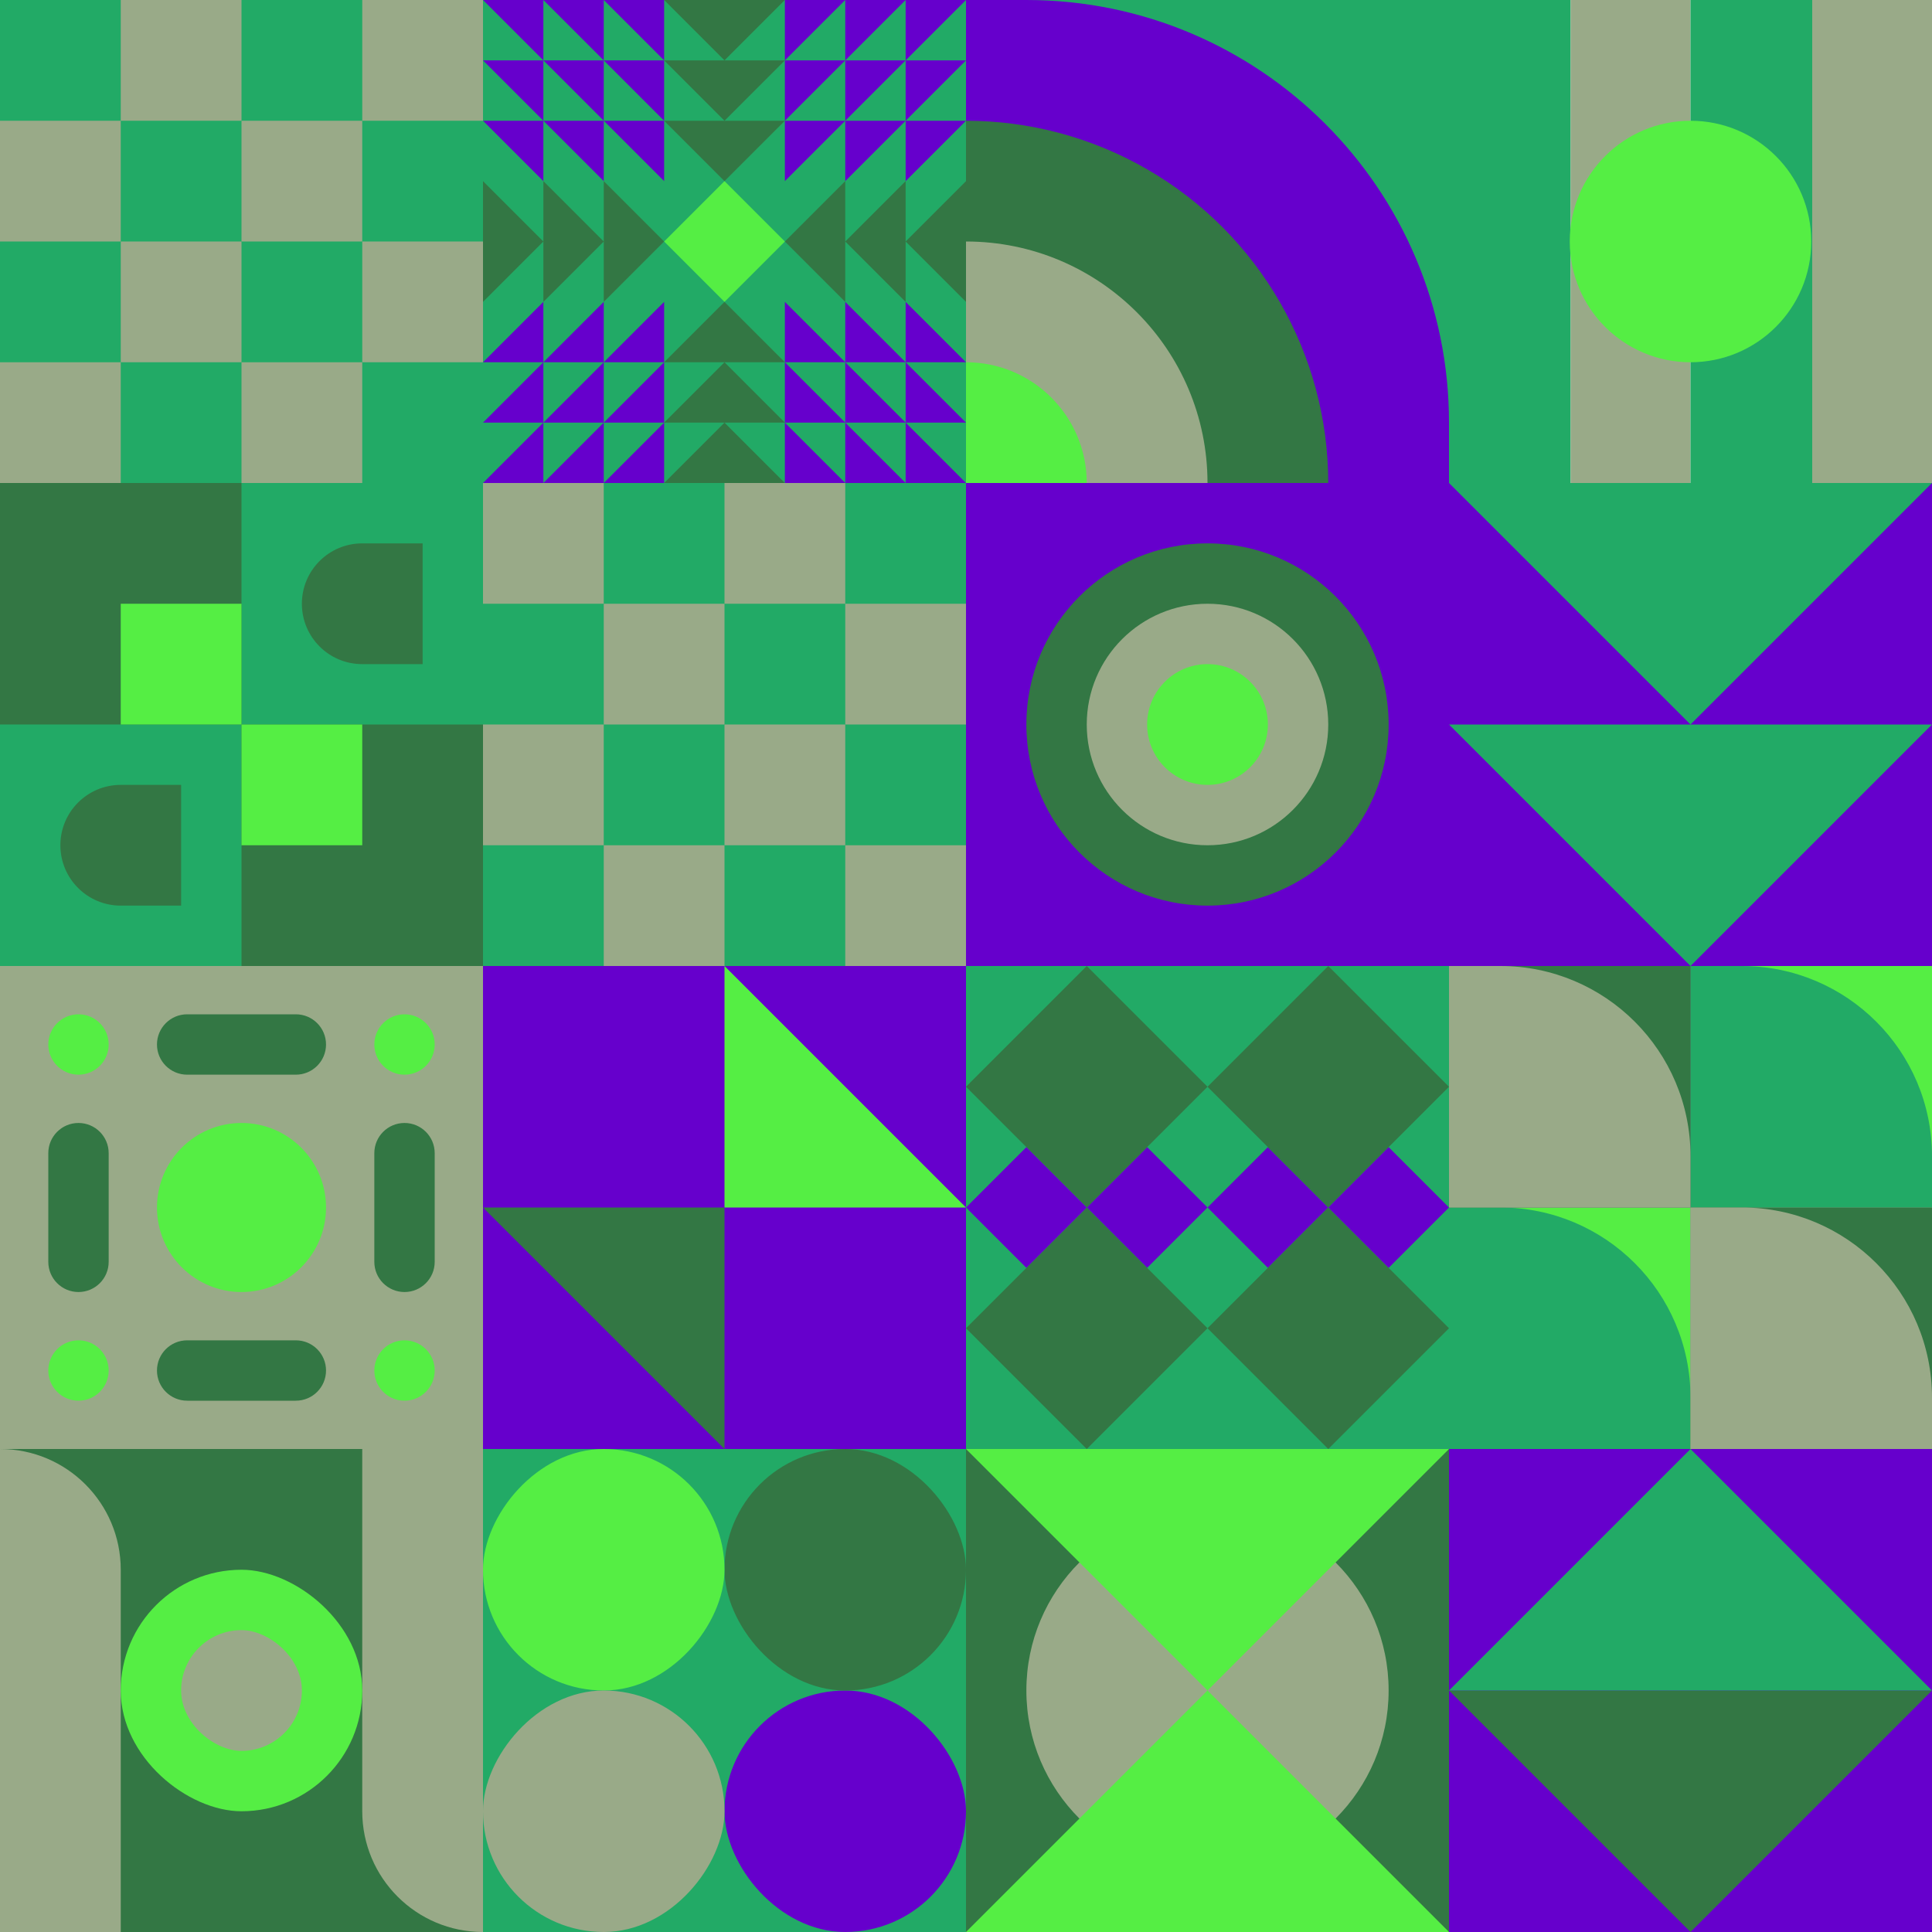 <svg id="geo" xmlns="http://www.w3.org/2000/svg" width="1280" height="1280" viewBox="0 0 1280 1280" fill="none" style="width:640px;height:640px"><g class="svg-image"><g class="block-0" transform="translate(0,0), scale(1), rotate(90, 160, 160)" height="320" width="320" clip-path="url(#trim)"><rect width="320" height="320" fill="white"/><rect y="320" width="320" height="320" transform="rotate(-90 0 320)" fill="#22aa66"/><rect y="80" width="80" height="80" transform="rotate(-90 0 80)" fill="#99aa88"/><rect x="160" y="80" width="80" height="80" transform="rotate(-90 160 80)" fill="#99aa88"/><rect x="80" y="160" width="80" height="80" transform="rotate(-90 80 160)" fill="#99aa88"/><rect x="240" y="160" width="80" height="80" transform="rotate(-90 240 160)" fill="#99aa88"/><rect y="240" width="80" height="80" transform="rotate(-90 0 240)" fill="#99aa88"/><rect x="160" y="240" width="80" height="80" transform="rotate(-90 160 240)" fill="#99aa88"/><rect x="80" y="320" width="80" height="80" transform="rotate(-90 80 320)" fill="#99aa88"/><rect x="240" y="320" width="80" height="80" transform="rotate(-90 240 320)" fill="#99aa88"/></g><g class="block-1" transform="translate(320,0), scale(1), rotate(0, 160, 160)" height="320" width="320" clip-path="url(#trim)"><rect width="320" height="320" fill="#22aa66"/><path d="m120 160 40-40 40 40-40 40-40-40Z" fill="#55ee44"/><path fill-rule="evenodd" clip-rule="evenodd" d="m160 80 40-40h-80l40 40ZM120 240l40-40 40 40h-80Zm40 40h-40l40-40 40 40h-40Zm-40 40 40-40 40 40h-80Zm80-240-40 40-40-40h80Zm0-80-40 40-40-40h80Zm40 200-40-40 40-40v80Zm40-40v40l-40-40 40-40v40Zm0 0 40-40v80l-40-40ZM80 200l40-40-40-40v40l-40-40v40L0 120v80l40-40v40l40-40v40Z" fill="#337744"/><path fill-rule="evenodd" clip-rule="evenodd" d="M120 80v40L80 80h40ZM80 40l40 40V0H0l40 40H0l40 40H0l40 40V80l40 40V40Zm0 0L40 0v80h40L40 40h40Zm0 0h40L80 0v40Zm120 40v40l40-40v40l40-40v40l40-40h-40l40-40h-40l40-40H200v80Zm40-40V0l-40 40h40Zm0 0-40 40h80V0l-40 40Zm0 0h40l-40 40V40ZM120 240v-40l-40 40h40Zm-40 40 40-40v80H0l40-40H0l40-40H0l40-40v40l40-40v80Zm0 0-40 40v-80h40l-40 40h40Zm0 0h40l-40 40v-40Zm120-40v-40l40 40v-40l40 40v-40l40 40h-40l40 40h-40l40 40H200v-80Zm40 40v40l-40-40h40Zm0 0-40-40h80v80l-40-40Zm0 0h40l-40-40v40Z" fill="#6600cc"/></g><g class="block-2" transform="translate(640,0), scale(1), rotate(0, 160, 160)" height="320" width="320" clip-path="url(#trim)"><g clip-path="url(#a)"><rect width="320" height="320" fill="#22aa66"/><path d="M320 280c17 152.5-125.36 280-280 280s-280-125.36-280-280S-120-38 40 0c154.64 0 280 125.36 280 280Z" fill="#6600cc"/><circle cy="320" r="240" fill="#337744"/><circle cy="320" r="160" fill="#99aa88"/><circle cy="320" r="80" fill="#55ee44"/></g><defs><clipPath id="a"><rect width="320" height="320" fill="white"/></clipPath></defs></g><g class="block-3" transform="translate(960,0), scale(1), rotate(0, 160, 160)" height="320" width="320" clip-path="url(#trim)"><rect width="320" height="320" fill="white"/><rect y="320" width="320" height="80.64" transform="rotate(-90 0 320)" fill="#22aa66"/><rect x="80.64" y="320" width="320" height="79.36" transform="rotate(-90 80.64 320)" fill="#99aa88"/><rect x="160" y="320" width="320" height="80.64" transform="rotate(-90 160 320)" fill="#22aa66"/><rect x="240.64" y="320" width="320" height="79.36" transform="rotate(-90 240.64 320)" fill="#99aa88"/><circle cx="160" cy="160" r="80" fill="#55ee44"/></g><g class="block-4" transform="translate(0,320), scale(1), rotate(270, 160, 160)" height="320" width="320" clip-path="url(#trim)"><style>@keyframes geo-43a0_t{0%,50%,56.818%,6.818%,to{transform:translate(240px,80px) scale(1,1) translate(-240px,-80px)}25%,31.818%,75%,81.818%{transform:translate(240px,80px) scale(.5,.5) translate(-240px,-80px)}}@keyframes geo-43a1_t{0%,6.818%,to{transform:translate(0,0)}}@keyframes geo-43a2_t{0%,6.818%,to{transform:translate(0,0)}}@keyframes geo-43a3_t{0%,50%,56.818%,6.818%,to{transform:translate(80px,240px) scale(1,1) translate(-80px,-240px)}25%,31.818%,75%,81.818%{transform:translate(80px,240px) scale(.5,.5) translate(-80px,-240px)}}@keyframes geo-43a4_t{0%,6.818%,to{transform:translate(0,0)}25%,31.818%{transform:translate(0,80px)}50%,56.818%{transform:translate(-80px,80px)}75%,81.818%{transform:translate(-80px,0)}}@keyframes geo-43a5_t{0%,6.818%,to{transform:translate(0,0)}25%,31.818%{transform:translate(0,-80px)}50%,56.818%{transform:translate(80px,-80px)}75%,81.818%{transform:translate(80px,0)}}</style><rect width="320" height="320" fill="#22aa66"/><path d="M160 160V0h160v160H160Z" fill="#337744" style="animation:4.4s ease-in-out infinite both geo-43a0_t"/><path d="M40 120V80c0-22.1 17.9-40 40-40s40 17.9 40 40v40H40Z" fill="#337744" style="animation:4.4s ease-in-out infinite both geo-43a1_t"/><path d="M200 280v-40c0-22.1 17.9-40 40-40s40 17.9 40 40v40h-80Z" fill="#337744" style="animation:4.4s ease-in-out infinite both geo-43a2_t"/><path d="M0 320V160h160v160H0Z" fill="#337744" style="animation:4.4s ease-in-out infinite both geo-43a3_t"/><path d="M80 240v-80h80v80H80Z" fill="#55ee44" style="animation:4.4s ease-in-out infinite both geo-43a4_t"/><path d="M160 160V80h80v80h-80Z" fill="#55ee44" style="animation:4.4s ease-in-out infinite both geo-43a5_t"/></g><g class="block-5" transform="translate(320,320), scale(1), rotate(0, 160, 160)" height="320" width="320" clip-path="url(#trim)"><rect width="320" height="320" fill="white"/><rect y="320" width="320" height="320" transform="rotate(-90 0 320)" fill="#22aa66"/><rect y="80" width="80" height="80" transform="rotate(-90 0 80)" fill="#99aa88"/><rect x="160" y="80" width="80" height="80" transform="rotate(-90 160 80)" fill="#99aa88"/><rect x="80" y="160" width="80" height="80" transform="rotate(-90 80 160)" fill="#99aa88"/><rect x="240" y="160" width="80" height="80" transform="rotate(-90 240 160)" fill="#99aa88"/><rect y="240" width="80" height="80" transform="rotate(-90 0 240)" fill="#99aa88"/><rect x="160" y="240" width="80" height="80" transform="rotate(-90 160 240)" fill="#99aa88"/><rect x="80" y="320" width="80" height="80" transform="rotate(-90 80 320)" fill="#99aa88"/><rect x="240" y="320" width="80" height="80" transform="rotate(-90 240 320)" fill="#99aa88"/></g><g class="block-6" transform="translate(640,320), scale(1), rotate(270, 160, 160)" height="320" width="320" clip-path="url(#trim)"><style>@keyframes geo-27a0_t{0%,9.091%{transform:translate(160px,160px) scale(1,1)}33.333%,42.424%,66.667%,75.757%,to{transform:translate(160px,160px) scale(1.5,1.5)}}@keyframes geo-27a1_t{0%,9.091%{transform:translate(160px,160px) scale(1,1)}33.333%,42.424%{transform:translate(160px,160px) scale(2,2)}66.667%,75.757%,to{transform:translate(160px,160px) scale(3,3)}}@keyframes geo-27a2_t{0%,9.091%{transform:translate(160px,160px) scale(0,0)}33.333%,42.424%{transform:translate(160px,160px) scale(1,1)}66.667%,75.757%{transform:translate(160px,160px) scale(2,2)}to{transform:translate(160px,160px) scale(3,3)}}@keyframes geo-27a3_t{0%,33.333%,42.424%,9.091%{transform:translate(160px,160px) scale(0,0)}66.667%,75.757%{transform:translate(160px,160px) scale(1,1)}to{transform:translate(160px,160px) scale(2,2)}}@keyframes geo-27a4_t{0%,33.333%,42.424%,9.091%{transform:translate(160px,160px) scale(0,0)}66.667%,75.757%{transform:translate(160px,160px) scale(1,1)}to{transform:translate(160px,160px) scale(2,2)}}@keyframes geo-27a5_t{0%,33.333%,42.424%,66.667%,75.757%,9.091%{transform:translate(160px,160px) scale(0,0)}to{transform:translate(160px,160px) scale(1,1)}}</style><rect width="320" height="320" fill="#6600cc"/><circle cx="160" cy="160" fill="#337744" r="120"/><circle fill="#99aa88" transform="translate(160 160)" style="animation:3.3s ease-in-out infinite both geo-27a0_t" r="80"/><circle fill="#55ee44" transform="translate(160 160)" style="animation:3.3s ease-in-out infinite both geo-27a1_t" r="40"/><circle fill="#337744" transform="matrix(0 0 0 0 160 160)" style="animation:3.3s ease-in-out infinite both geo-27a2_t" r="40"/><circle fill="#99aa88" transform="matrix(0 0 0 0 160 160)" style="animation:3.3s ease-in-out infinite both geo-27a3_t" r="40"/><circle fill="#99aa88" transform="matrix(0 0 0 0 160 160)" style="animation:3.3s ease-in-out infinite both geo-27a4_t" r="40"/><circle fill="#55ee44" transform="matrix(0 0 0 0 160 160)" style="animation:3.3s ease-in-out infinite both geo-27a5_t" r="40"/></g><g class="block-7" transform="translate(960,320), scale(1), rotate(180, 160, 160)" height="320" width="320" clip-path="url(#trim)"><style>@keyframes geo-4-a0_t{0%,13.636%{transform:translate(0,0);animation-timing-function:ease-in-out}50%,63.636%{transform:translate(0,-160px);animation-timing-function:ease-in-out}to{transform:translate(0,-320px)}}@keyframes geo-4-a1_t{0%,13.636%{transform:translate(0,160px);animation-timing-function:ease-in-out}50%,63.636%{transform:translate(0,0);animation-timing-function:ease-in-out}to{transform:translate(0,-160px)}}@keyframes geo-4-a2_t{0%,13.636%{transform:translate(0,320px);animation-timing-function:ease-in-out}50%,63.636%{transform:translate(0,160px);animation-timing-function:ease-in-out}to{transform:translate(0,0)}}@keyframes geo-4-a3_t{0%,13.636%{transform:translate(0,0);animation-timing-function:ease-in-out}50%,63.636%{transform:translate(0,-160px);animation-timing-function:ease-in-out}to{transform:translate(0,-320px)}}</style><rect width="320" height="320" fill="#6600cc"/><path d="M320 320H0l160-160 160 160Z" fill="#22aa66" style="animation:2.2s ease-in-out infinite both geo-4-a0_t"/><path d="M320 320H0l160-160 160 160Z" fill="#22aa66" transform="translate(0 160)" style="animation:2.2s ease-in-out infinite both geo-4-a1_t"/><path d="M320 320H0l160-160 160 160Z" fill="#22aa66" transform="translate(0 320)" style="animation:2.2s ease-in-out infinite both geo-4-a2_t"/><path d="M320 160H0L160 0l160 160Z" fill="#22aa66" style="animation:2.2s ease-in-out infinite both geo-4-a3_t"/></g><g class="block-8" transform="translate(0,640), scale(1), rotate(0, 160, 160)" height="320" width="320" clip-path="url(#trim)"><rect width="320" height="320" fill="#99aa88"/><circle cx="268" cy="52" r="20" fill="#55ee44"/><circle cx="52" cy="52" r="20" fill="#55ee44"/><circle cx="268" cy="268" r="20" fill="#55ee44"/><circle cx="52" cy="268" r="20" fill="#55ee44"/><circle cx="160" cy="160" r="56" fill="#55ee44"/><path d="M248 124c0-11.046 8.954-20 20-20s20 8.954 20 20v72c0 11.046-8.954 20-20 20s-20-8.954-20-20v-72ZM32 124c0-11.046 8.954-20 20-20s20 8.954 20 20v72c0 11.046-8.954 20-20 20s-20-8.954-20-20v-72ZM124 72c-11.046 0-20-8.954-20-20s8.954-20 20-20h72c11.046 0 20 8.954 20 20s-8.954 20-20 20h-72ZM124 288c-11.046 0-20-8.954-20-20s8.954-20 20-20h72c11.046 0 20 8.954 20 20s-8.954 20-20 20h-72Z" fill="#337744"/></g><g class="block-9" transform="translate(320,640), scale(1), rotate(270, 160, 160)" height="320" width="320" clip-path="url(#trim)"><rect width="320" height="320" fill="#337744"/><rect width="320" height="320" fill="#6600cc"/><path d="M160 320V160H320L160 320Z" fill="#55ee44"/><path d="M160 0V160H0L160 0Z" fill="#337744"/></g><g class="block-10" transform="translate(640,640), scale(1), rotate(0, 160, 160)" height="320" width="320" clip-path="url(#trim)"><rect width="320" height="320" fill="#22aa66"/><path d="M80 160L120 120L160 160L120 200L80 160Z" fill="#6600cc"/><path d="M160 160L200 120L240 160L200 200L160 160Z" fill="#6600cc"/><path d="M160 80L240 0L320 80L240 160L160 80Z" fill="#337744"/><path d="M160 240L240 160L320 240L240 320L160 240Z" fill="#337744"/><path d="M0 80L80 0L160 80L80 160L0 80Z" fill="#337744"/><path d="M0 240L80 160L160 240L80 320L0 240Z" fill="#337744"/><path d="M240 160L280 120L320 160L280 200L240 160Z" fill="#6600cc"/><path d="M0 160L40 120L80 160L40 200L0 160Z" fill="#6600cc"/></g><g class="block-11" transform="translate(960,640), scale(1), rotate(90, 160, 160)" height="320" width="320" clip-path="url(#trim)"><rect y="320" width="320" height="160" transform="rotate(-90 0 320)" fill="#6600cc"/><rect x="160" y="320" width="160" height="160" transform="rotate(-90 160 320)" fill="#55ee44"/><path fill-rule="evenodd" clip-rule="evenodd" d="M320 160h-34c-69.588 0-126 56.412-126 126v34h160V160Z" fill="#22aa66"/><rect y="160" width="160" height="160" transform="rotate(-90 0 160)" fill="#55ee44"/><path fill-rule="evenodd" clip-rule="evenodd" d="M160 0h-34C56.412 0 0 56.412 0 126v34h160V0Z" fill="#22aa66"/><rect x="160" y="160" width="160" height="160" transform="rotate(-90 160 160)" fill="#337744"/><path fill-rule="evenodd" clip-rule="evenodd" d="M320 0h-34c-69.588 0-126 56.412-126 126v34h160V0Z" fill="#99aa88"/><rect y="320" width="160" height="160" transform="rotate(-90 0 320)" fill="#337744"/><path fill-rule="evenodd" clip-rule="evenodd" d="M160 160h-34C56.412 160 0 216.412 0 286v34h160V160Z" fill="#99aa88"/></g><g class="block-12" transform="translate(0,960), scale(1), rotate(0, 160, 160)" height="320" width="320" clip-path="url(#trim)"><rect width="320" height="320" fill="#337744"/><path d="M320 0V320V320C275.817 320 240 284.183 240 240V0H320Z" fill="#99aa88"/><path d="M0 320V0V0C44.183 0 80 35.817 80 80V320H0Z" fill="#99aa88"/><rect width="160" height="160" rx="80" transform="matrix(0 -1 -1 0 240 240)" fill="#55ee44"/><rect width="80" height="80" rx="40" transform="matrix(0 -1 -1 0 200 200)" fill="#99aa88"/></g><g class="block-13" transform="translate(320,960), scale(1), rotate(90, 160, 160)" height="320" width="320" clip-path="url(#trim)"><rect width="320" height="320" fill="#22aa66"/><rect y="320" width="320" height="320" transform="rotate(-90 0 320)" fill="#22aa66"/><rect x="160" y="160" width="160" height="160" rx="80" transform="rotate(-90 160 160)" fill="#6600cc"/><rect y="160" width="160" height="160" rx="80" transform="rotate(-90 0 160)" fill="#337744"/><rect width="160" height="160" rx="80" transform="matrix(0 -1 -1 0 160 320)" fill="#55ee44"/><rect width="160" height="160" rx="80" transform="matrix(0 -1 -1 0 320 320)" fill="#99aa88"/></g><g class="block-14" transform="translate(640,960), scale(1), rotate(180, 160, 160)" height="320" width="320" clip-path="url(#trim)"><style>@keyframes geo-56a0_t{0%,9.091%{transform:translate(160px,160px) scale(1,1);animation-timing-function:cubic-bezier(.4,0,.6,1)}50%,63.636%{transform:translate(160px,160px) scale(.8,.8);animation-timing-function:cubic-bezier(.4,0,.6,1)}to{transform:translate(160px,160px) scale(1,1)}}@keyframes geo-56a1_t{0%,9.091%,to{transform:translate(0,0);animation-timing-function:cubic-bezier(.4,0,.6,1)}50%,63.636%{transform:translate(0,96px);animation-timing-function:cubic-bezier(.4,0,.6,1)}}@keyframes geo-56a2_t{0%,9.091%,to{transform:translate(160px,80px) scaleY(-1) translate(-160px,-240px);animation-timing-function:cubic-bezier(.4,0,.6,1)}50%,63.636%{transform:translate(160px,-16px) scaleY(-1) translate(-160px,-240px);animation-timing-function:cubic-bezier(.4,0,.6,1)}}</style><rect width="320" height="320" fill="#337744"/><circle fill="#99aa88" transform="translate(160 160)" style="animation:2.2s ease-in-out infinite both geo-56a0_t" r="120"/><path d="M160 160 0 320h320L160 160Z" fill="#55ee44" style="animation:2.2s ease-in-out infinite both geo-56a1_t"/><path d="M160 160 0 320h320L160 160Z" fill="#55ee44" transform="matrix(1 0 0 -1 0 320)" style="animation:2.2s ease-in-out infinite both geo-56a2_t"/></g><g class="block-15" transform="translate(960,960), scale(1), rotate(0, 160, 160)" height="320" width="320" clip-path="url(#trim)"><rect width="320" height="320" fill="#6600cc"/><path d="M160 320 0 160h320L160 320Z" fill="#337744"/><path d="M160 0 0 160h320L160 0Z" fill="#22aa66"/></g></g><clipPath id="trim"><rect width="320" height="320" fill="white"/></clipPath><filter id="noiseFilter"><feTurbulence baseFrequency="0.5" result="noise"/><feColorMatrix type="saturate" values="0.10"/><feBlend in="SourceGraphic" in2="noise" mode="multiply"/></filter><rect transform="translate(0,0)" height="1280" width="1280" filter="url(#noiseFilter)" opacity="0.4"/></svg>